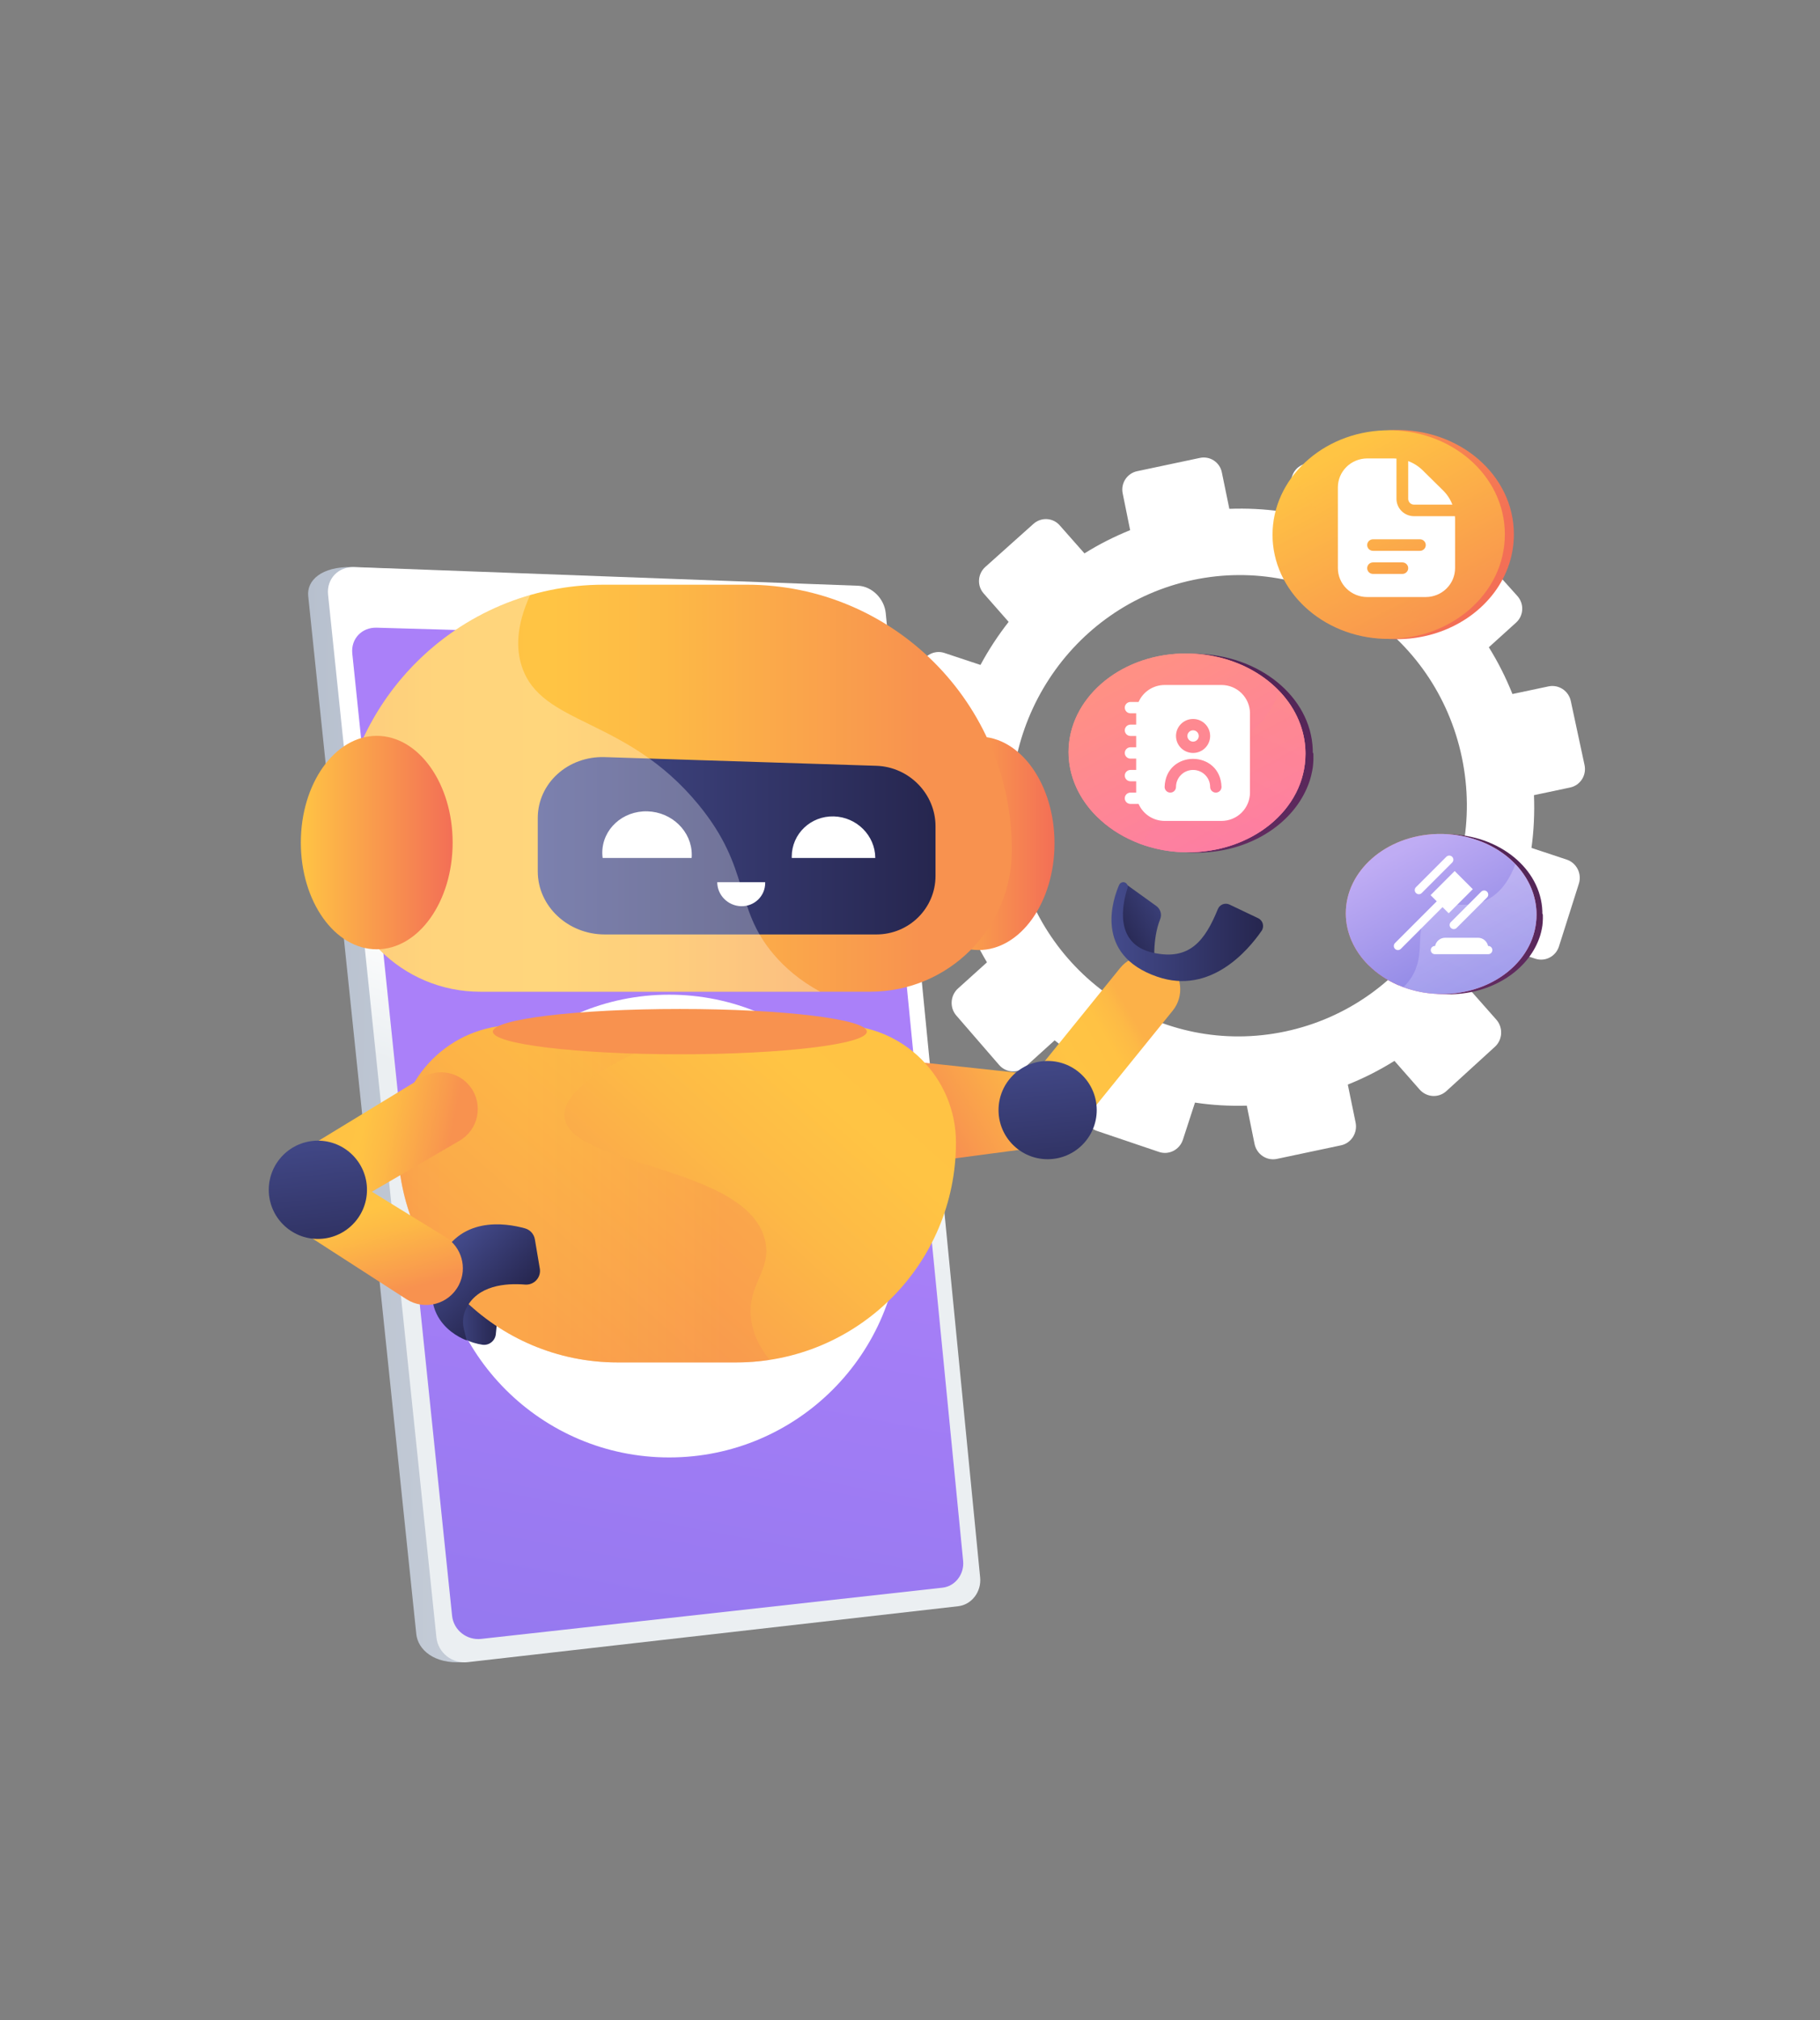 <svg width="320" height="355" viewBox="0 0 320 355" fill="none" xmlns="http://www.w3.org/2000/svg">
<rect x="0" y="0" width="320" height="355" fill="#808080" stroke="none"/>
<path d="M275.458 151.043L269.269 148.989C269.689 145.953 269.832 142.853 269.711 139.722L276.069 138.376C277.854 137.999 278.987 136.23 278.6 134.427L276.184 123.177C275.799 121.382 274.044 120.233 272.264 120.609L265.925 121.95C264.765 119.061 263.381 116.311 261.773 113.735L266.564 109.401C267.911 108.182 268.015 106.093 266.797 104.735L259.194 96.259C257.98 94.906 255.906 94.794 254.56 96.007L249.739 100.356C247.348 98.482 244.801 96.819 242.125 95.392L244.141 89.201C244.702 87.478 243.764 85.626 242.046 85.064L231.316 81.554C229.603 80.994 227.756 81.932 227.192 83.651L225.154 89.857C222.205 89.443 219.194 89.295 216.149 89.41L214.826 82.985C214.462 81.217 212.737 80.087 210.972 80.461L199.937 82.796C198.172 83.169 197.032 84.905 197.391 86.674L198.706 93.155C195.888 94.295 193.201 95.657 190.677 97.24L186.311 92.3C185.12 90.953 183.059 90.841 181.707 92.05L173.242 99.621C171.887 100.833 171.752 102.912 172.941 104.265L177.345 109.273C175.485 111.646 173.825 114.176 172.392 116.837L166.052 114.733C164.343 114.166 162.484 115.11 161.902 116.843L158.249 127.701C157.664 129.44 158.577 131.314 160.29 131.885L166.652 134.007C166.203 136.973 166.015 140.006 166.083 143.074L159.454 144.477C157.674 144.853 156.515 146.619 156.865 148.422L159.057 159.719C159.408 161.53 161.14 162.692 162.925 162.315L169.574 160.908C170.67 163.78 171.992 166.519 173.534 169.095L168.447 173.684C167.075 174.921 166.937 177.049 168.139 178.437L175.671 187.131C176.878 188.524 178.97 188.647 180.344 187.404L185.43 182.803C187.79 184.715 190.313 186.413 192.967 187.883L190.812 194.447C190.228 196.224 191.163 198.142 192.901 198.73L203.782 202.412C205.524 203.002 207.407 202.035 207.987 200.253L210.107 193.74C213.087 194.193 216.134 194.368 219.216 194.279L220.578 200.995C220.951 202.833 222.713 204.016 224.514 203.635L235.773 201.253C237.573 200.872 238.725 199.073 238.347 197.235L236.976 190.577C239.858 189.42 242.601 188.028 245.176 186.411L249.605 191.448C250.835 192.847 252.94 192.97 254.306 191.723L262.843 183.933C264.207 182.688 264.313 180.55 263.082 179.157L258.667 174.162C260.56 171.717 262.233 169.108 263.674 166.368L269.923 168.452C271.669 169.034 273.54 168.073 274.101 166.306L277.602 155.277C278.161 153.517 277.201 151.621 275.458 151.043ZM225.964 181.247C204.188 185.854 182.971 171.658 178.599 149.66C174.253 127.795 188.211 106.472 209.751 101.914C231.29 97.357 252.446 111.252 257.027 133.067C261.637 155.015 247.74 176.639 225.964 181.247Z" fill="white"/>
<path d="M151.99 107.967L168.557 276.687C168.802 279.183 167.071 281.444 164.702 281.713L81.448 292.053C76.273 292.449 73.477 289.833 73.196 287.136L54.193 104.744C53.906 101.985 56.525 99.543 61.813 99.648L147.122 103.168C149.553 103.257 151.74 105.417 151.99 107.967Z" fill="url(#paint0_linear_5835_529)"/>
<path d="M155.735 107.744L172.334 277.19C172.579 279.697 170.844 281.968 168.469 282.239L82.244 292.066C79.499 292.379 77.014 290.42 76.732 287.712L57.683 104.494C57.395 101.723 59.477 99.54 62.299 99.644L150.855 102.923C153.292 103.013 155.484 105.183 155.735 107.744Z" fill="url(#paint1_linear_5835_529)"/>
<path d="M153.924 117.159L169.341 274.268C169.571 276.613 167.945 278.732 165.719 278.979L84.607 287.979C82.057 288.262 79.748 286.432 79.487 283.91L61.942 114.839C61.675 112.263 63.604 110.218 66.22 110.293L149.359 112.692C151.639 112.757 153.689 114.768 153.924 117.159Z" fill="url(#paint2_linear_5835_529)"/>
<path d="M110.334 106.771C110.427 107.692 109.768 108.416 108.862 108.387C107.954 108.359 107.142 107.587 107.049 106.663C106.956 105.739 107.617 105.015 108.525 105.046C109.432 105.077 110.241 105.849 110.334 106.771Z" fill="url(#paint3_linear_5835_529)"/>
<path d="M117.661 256.095C140.115 256.095 158.318 237.892 158.318 215.438C158.318 192.984 140.115 174.781 117.661 174.781C95.207 174.781 77.004 192.984 77.004 215.438C77.004 237.892 95.207 256.095 117.661 256.095Z" fill="white"/>
<path d="M151.566 208.295C151.566 211.708 149.175 214.831 145.634 215.581L118.596 221.318L117.168 214.812L115.522 207.309L142.373 201.024C146.154 200.141 150.014 202.308 151.202 206.004C151.213 206.037 151.267 206.07 151.267 206.103V206.107C151.267 206.835 151.566 207.571 151.566 208.295Z" fill="url(#paint4_linear_5835_529)"/>
<path d="M146.475 210.372C147.959 210.372 149.162 209.17 149.162 207.686C149.162 206.203 147.959 205 146.475 205C144.992 205 143.789 206.203 143.789 207.686C143.789 209.17 144.992 210.372 146.475 210.372Z" fill="url(#paint5_linear_5835_529)"/>
<path opacity="0.4" d="M151.53 208.295C151.53 211.708 149.158 214.831 145.616 215.581L118.587 221.319L117.164 214.813C122.247 213.992 134.711 212.01 141.828 211.102C150.349 210.013 151.129 206.537 151.195 206.107C151.424 206.835 151.53 207.571 151.53 208.295Z" fill="url(#paint6_linear_5835_529)"/>
<path d="M120.674 208.31L111.203 219.079L108.496 216.765L90.239 201.16C87.363 198.7 86.797 194.489 88.875 191.362C88.93 191.281 88.985 191.201 89.04 191.123C90.508 189.093 92.792 188.034 95.094 188.034C96.848 188.034 98.621 188.652 100.048 189.924L120.674 208.31Z" fill="#F4F7FA"/>
<path opacity="0.4" d="M113.498 213.018L108.496 216.766L90.239 201.161C87.363 198.7 86.797 194.489 88.875 191.363L113.498 213.018Z" fill="#F4F7FA"/>
<path d="M115.886 222.725C121.402 222.725 125.873 218.254 125.873 212.739C125.873 207.223 121.402 202.752 115.886 202.752C110.371 202.752 105.9 207.223 105.9 212.739C105.9 218.254 110.371 222.725 115.886 222.725Z" fill="url(#paint7_linear_5835_529)"/>
<path d="M83.421 225.33C83.421 225.33 77.59 228.732 79.329 232.739C80.376 235.149 82.928 235.994 84.797 236.285C85.972 236.467 87.056 235.617 87.176 234.434L87.513 231.121L83.421 225.33Z" fill="url(#paint8_linear_5835_529)"/>
<path d="M153.433 191.737C153.081 195.004 155.451 204.419 158.718 204.77L185.634 201.189L186.908 189.358L159.986 186.459C156.719 186.107 153.785 188.47 153.433 191.737Z" fill="url(#paint9_linear_5835_529)"/>
<path d="M205.309 169.221C202.755 167.153 199.008 167.547 196.94 170.101L179.901 191.146L189.15 198.634L206.189 177.589C208.257 175.035 207.863 171.289 205.309 169.221Z" fill="url(#paint10_linear_5835_529)"/>
<path d="M184.2 203.691C188.968 203.691 192.833 199.826 192.833 195.058C192.833 190.29 188.968 186.425 184.2 186.425C179.432 186.425 175.566 190.29 175.566 195.058C175.566 199.826 179.432 203.691 184.2 203.691Z" fill="url(#paint11_linear_5835_529)"/>
<path d="M172.064 166.937C179.434 166.937 185.409 158.541 185.409 148.184C185.409 137.826 179.434 129.43 172.064 129.43C164.694 129.43 158.719 137.826 158.719 148.184C158.719 158.541 164.694 166.937 172.064 166.937Z" fill="url(#paint12_linear_5835_529)"/>
<path d="M131.277 102.74H106.16C80.406 102.74 59.528 123.618 59.528 149.373C59.528 163.115 70.668 174.256 84.411 174.256H153.026C166.769 174.256 177.909 163.115 177.909 149.373C177.909 123.619 157.031 102.74 131.277 102.74Z" fill="url(#paint13_linear_5835_529)"/>
<path d="M129.43 239.401H108.612C87.266 239.401 69.961 222.096 69.961 200.749C69.961 189.359 79.195 180.125 90.585 180.125H147.457C158.848 180.125 168.082 189.359 168.082 200.749C168.082 222.096 150.777 239.401 129.43 239.401Z" fill="url(#paint14_linear_5835_529)"/>
<path d="M154.076 164.198H106.331C99.861 164.198 94.553 159.238 94.553 153.12V143.739C94.553 137.621 99.861 132.831 106.331 133.037L154.076 134.561C159.854 134.745 164.486 139.501 164.486 145.186V153.904C164.486 159.589 159.854 164.198 154.076 164.198Z" fill="url(#paint15_linear_5835_529)"/>
<path d="M121.629 150.18C121.629 150.394 121.619 150.761 121.6 150.761H105.96C105.918 150.434 105.895 150.183 105.895 149.861C105.895 145.711 109.462 142.443 113.826 142.564C118.151 142.686 121.629 146.096 121.629 150.18Z" fill="white"/>
<path d="M153.895 150.761H139.214C139.21 150.761 139.207 150.631 139.207 150.539C139.207 146.527 142.534 143.344 146.609 143.456C150.64 143.571 153.882 146.832 153.895 150.761Z" fill="white"/>
<path d="M126.108 155.019L134.534 155.019C134.536 155.019 134.538 155.095 134.538 155.148C134.538 157.461 132.628 159.297 130.29 159.233C127.976 159.166 126.116 157.285 126.108 155.019Z" fill="white"/>
<path opacity="0.3" d="M136.045 167.715C128.944 159.372 132.099 152.7 122.816 141.394C110.043 125.837 95.143 127.598 91.73 117.047C90.784 114.123 90.675 110.11 93.212 104.563C73.758 110.175 59.528 128.111 59.528 149.372C59.528 163.115 70.668 174.256 84.411 174.256H144.208C140.626 172.303 138.009 170.023 136.045 167.715Z" fill="white"/>
<path d="M66.239 166.807C73.609 166.807 79.584 158.41 79.584 148.053C79.584 137.696 73.609 129.299 66.239 129.299C58.868 129.299 52.894 137.696 52.894 148.053C52.894 158.41 58.868 166.807 66.239 166.807Z" fill="url(#paint16_linear_5835_529)"/>
<path opacity="0.4" d="M134.557 218.122C131.701 204.709 100.108 205.032 99.249 196.265C98.587 189.506 116.726 182.814 119.005 181.973C120.954 181.254 122.889 180.645 124.805 180.125H90.585C79.195 180.125 69.961 189.359 69.961 200.749C69.961 222.096 87.266 239.401 108.612 239.401H129.43C131.431 239.401 133.395 239.249 135.314 238.956C133.502 236.71 132.321 234.254 132.035 231.574C131.402 225.631 135.664 223.32 134.557 218.122Z" fill="url(#paint17_linear_5835_529)"/>
<path d="M119.534 185.254C137.693 185.254 152.413 183.471 152.413 181.273C152.413 179.074 137.693 177.292 119.534 177.292C101.375 177.292 86.655 179.074 86.655 181.273C86.655 183.471 101.375 185.254 119.534 185.254Z" fill="url(#paint18_linear_5835_529)"/>
<path d="M53.846 201.768L74.205 189.362C77.071 187.615 80.798 188.36 82.773 191.075C85.021 194.164 84.103 198.52 80.799 200.44L60.147 212.446L53.846 201.768Z" fill="url(#paint19_linear_5835_529)"/>
<path d="M94.044 217.769L94.911 222.909C95.174 224.472 93.89 225.848 92.311 225.719C88.966 225.445 83.899 225.807 81.91 230.024C81.388 231.133 81.281 232.394 81.574 233.585L82.051 235.523C82.051 235.523 72.717 232.447 77.129 221.874C80.593 213.572 88.898 214.891 92.305 215.841C93.21 216.093 93.888 216.843 94.044 217.769Z" fill="url(#paint20_linear_5835_529)"/>
<path d="M58.02 204.863L78.317 217.37C81.174 219.131 82.203 222.79 80.681 225.782C78.948 229.187 74.65 230.347 71.44 228.276L51.367 215.325L58.02 204.863Z" fill="url(#paint21_linear_5835_529)"/>
<path d="M55.891 217.699C60.659 217.699 64.524 213.834 64.524 209.066C64.524 204.298 60.659 200.432 55.891 200.432C51.123 200.432 47.257 204.298 47.257 209.066C47.257 213.834 51.123 217.699 55.891 217.699Z" fill="url(#paint22_linear_5835_529)"/>
<path d="M203.322 159.21L197.496 155.017C197.496 155.017 195.527 161.04 196.179 162.671C196.831 164.302 203.028 169.847 203.028 169.847C203.028 169.847 202.517 165.165 203.982 161.525C204.319 160.69 204.052 159.735 203.322 159.21Z" fill="url(#paint23_linear_5835_529)"/>
<path d="M197.496 155.017C198.032 155.017 198.414 155.538 198.248 156.047C197.373 158.731 195.773 165.838 202.702 167.401C209.161 168.858 211.873 165.274 214.129 159.74C214.457 158.935 215.397 158.574 216.181 158.947L221.216 161.344C222.056 161.744 222.345 162.801 221.816 163.567C219.456 166.987 212.832 174.824 203.517 171.641C192.142 167.753 195.769 157.77 196.774 155.486C196.9 155.2 197.183 155.017 197.496 155.017Z" fill="url(#paint24_linear_5835_529)"/>
<path d="M266.176 93.898C266.176 83.393 256.485 75.192 244.943 75.567C238.371 75.781 232.652 78.744 229.081 83.118C229.081 83.117 229.08 83.116 229.08 83.114C229.058 83.141 229.037 83.17 229.015 83.197C228.953 83.273 228.894 83.351 228.833 83.429C228.723 83.57 228.614 83.712 228.508 83.856C228.446 83.941 228.384 84.027 228.323 84.113C228.221 84.256 228.122 84.401 228.024 84.548C227.969 84.631 227.912 84.715 227.858 84.799C227.749 84.968 227.645 85.139 227.542 85.312C227.504 85.374 227.465 85.435 227.429 85.498C227.293 85.732 227.164 85.968 227.039 86.207C227.006 86.271 226.976 86.335 226.944 86.399C226.853 86.579 226.765 86.759 226.68 86.941C226.639 87.031 226.6 87.121 226.56 87.211C226.489 87.373 226.42 87.535 226.353 87.699C226.315 87.794 226.277 87.889 226.24 87.985C226.176 88.153 226.115 88.322 226.056 88.492C226.025 88.581 225.993 88.669 225.963 88.759C225.893 88.973 225.827 89.189 225.765 89.406C225.752 89.451 225.737 89.496 225.725 89.541C225.653 89.803 225.587 90.067 225.528 90.334C225.51 90.412 225.496 90.491 225.479 90.57C225.439 90.761 225.402 90.953 225.368 91.145C225.352 91.244 225.337 91.342 225.322 91.441C225.294 91.62 225.27 91.799 225.248 91.979C225.236 92.08 225.224 92.181 225.214 92.282C225.194 92.472 225.179 92.663 225.167 92.855C225.161 92.944 225.153 93.033 225.148 93.122C225.134 93.402 225.125 93.683 225.125 93.966C225.125 100.708 229.208 106.654 235.329 109.838C235.892 110.131 236.473 110.401 237.069 110.645C237.368 110.768 237.671 110.885 237.977 110.995C240.132 111.769 242.477 112.228 244.943 112.3C245.283 112.31 245.621 112.311 245.958 112.306C246.072 112.305 246.184 112.298 246.297 112.295C246.52 112.289 246.742 112.282 246.963 112.269C247.098 112.261 247.232 112.249 247.366 112.239C247.564 112.224 247.761 112.209 247.957 112.189C248.1 112.175 248.243 112.156 248.385 112.139C248.57 112.117 248.755 112.094 248.939 112.067C249.086 112.046 249.231 112.021 249.377 111.997C249.555 111.968 249.732 111.937 249.908 111.903C250.056 111.875 250.203 111.845 250.349 111.814C250.521 111.778 250.693 111.739 250.864 111.699C251.011 111.664 251.157 111.629 251.302 111.591C251.471 111.548 251.639 111.502 251.806 111.454C251.95 111.413 252.094 111.373 252.236 111.329C252.289 111.313 252.342 111.299 252.395 111.283C252.394 111.282 252.393 111.28 252.391 111.279C260.377 108.778 266.176 101.997 266.176 93.898Z" fill="url(#paint25_linear_5835_529)"/>
<path d="M264.59 93.901C264.59 104.379 254.949 112.592 243.465 112.256C232.409 111.933 223.744 103.75 223.744 93.968C223.744 84.186 232.409 75.975 243.465 75.615C254.949 75.242 264.59 83.423 264.59 93.901Z" fill="url(#paint26_linear_5835_529)"/>
<g opacity="0.2">
<path d="M248.46 107.696C245.968 102.21 248.487 97.141 245.122 93.622C241.743 90.087 237.408 93.391 232.813 90.563C231.056 89.481 229.114 87.411 227.679 83.143C225.204 86.181 223.744 89.928 223.744 93.968C223.744 103.75 232.409 111.934 243.465 112.257C246.058 112.332 248.558 111.971 250.879 111.242C249.733 110.047 248.976 108.833 248.46 107.696Z" fill="url(#paint27_linear_5835_529)"/>
</g>
<path d="M230.925 132.501C230.925 133.051 230.947 133.596 230.89 134.132C230.865 134.363 230.861 134.592 230.825 134.817C230.754 135.271 230.676 135.72 230.563 136.16C230.508 136.38 230.454 136.6 230.391 136.817C230.347 136.96 230.303 137.106 230.257 137.249C229.134 140.611 226.85 143.524 223.805 145.697C223.739 145.744 223.676 145.791 223.61 145.835C222.562 146.567 221.429 147.208 220.221 147.755C220.147 147.788 220.073 147.821 219.996 147.854C219.465 148.088 218.92 148.303 218.362 148.498C218.126 148.581 217.883 148.66 217.641 148.735C217.479 148.787 217.317 148.836 217.152 148.883C216.907 148.955 216.659 149.021 216.409 149.084C216.244 149.125 216.076 149.167 215.908 149.205C213.807 149.689 211.576 149.904 209.279 149.802C209.108 149.794 208.938 149.785 208.77 149.774C208.72 149.772 208.671 149.766 208.624 149.763C208.61 149.763 208.597 149.761 208.583 149.761C208.475 149.752 208.368 149.747 208.264 149.736C208.209 149.73 208.156 149.728 208.104 149.722C207.989 149.711 207.87 149.7 207.755 149.689C207.705 149.684 207.656 149.675 207.606 149.67C207.488 149.659 207.367 149.645 207.249 149.629C207.204 149.623 207.163 149.618 207.119 149.612C206.993 149.596 206.866 149.579 206.737 149.56C206.707 149.554 206.674 149.549 206.641 149.543C206.5 149.524 206.363 149.502 206.222 149.477C206.203 149.475 206.184 149.28 206.167 149.277C206.011 149.25 205.854 149 205.7 149H205.697C204.387 149 203.127 148.59 201.931 148.147C201.934 148.144 201.934 148.24 201.937 148.237C201.562 148.099 201.194 147.999 200.831 147.842C200.509 147.702 200.192 147.58 199.882 147.429C199.73 147.55 199.554 147.688 199.359 147.823C196.858 146.747 194.655 145.273 192.867 143.496C193.076 143.213 193.277 142.919 193.461 142.608C190.883 139.67 189.37 136.059 189.37 132.211C189.37 122.981 198.071 115.236 209.279 114.897C209.645 114.886 209.911 114.884 210.271 114.889C221.253 115.03 230.477 122.32 230.815 131.717V131.728C230.815 131.847 230.815 131.967 230.815 132.089V132.144C230.815 132.262 230.925 132.38 230.925 132.501Z" fill="url(#paint28_linear_5835_529)"/>
<path d="M229.536 132.438C229.536 142.295 220.001 149.904 208.582 149.761C208.318 149.758 208.051 149.75 207.784 149.739C207.542 149.728 207.3 149.714 207.06 149.695C206.816 149.678 206.571 149.656 206.329 149.631C206.279 149.626 206.23 149.623 206.18 149.615C206.023 149.598 205.869 149.582 205.712 149.56C205.559 149.541 205.407 149.521 205.253 149.497C205.033 149.466 204.813 149.431 204.596 149.392C204.464 149.367 204.334 149.345 204.205 149.321C202.898 149.067 201.638 148.715 200.442 148.27C200.073 148.132 199.713 147.989 199.358 147.835C196.857 146.76 194.654 145.28 192.866 143.502C189.743 140.41 187.875 136.427 187.875 132.149C187.875 122.92 196.577 115.173 207.784 114.835C208.656 114.807 209.517 114.827 210.367 114.89C219.48 115.548 227.076 121.135 229.038 128.616C229.039 128.617 229.039 128.618 229.039 128.619C229.089 128.807 229.135 128.996 229.177 129.186C229.191 129.248 229.203 129.31 229.216 129.371C229.247 129.523 229.279 129.674 229.306 129.827C229.346 130.052 229.382 130.277 229.412 130.504C229.409 130.507 229.412 130.51 229.412 130.515C229.423 130.601 229.434 130.689 229.442 130.774C229.456 130.881 229.467 130.989 229.475 131.096C229.486 131.214 229.497 131.335 229.503 131.453C229.505 131.489 229.508 131.528 229.511 131.564C229.519 131.701 229.525 131.839 229.527 131.976C229.533 132.13 229.536 132.284 229.536 132.438Z" fill="url(#paint29_linear_5835_529)"/>
<path d="M229.536 132.438C229.536 142.295 220.001 149.904 208.582 149.761C208.318 149.758 208.051 149.75 207.784 149.739C207.542 149.728 207.3 149.714 207.06 149.695C206.816 149.678 206.571 149.656 206.329 149.631C206.279 149.626 206.23 149.623 206.18 149.615C206.023 149.598 205.869 149.582 205.712 149.56C205.559 149.541 205.407 149.521 205.253 149.497C205.033 149.466 204.813 149.431 204.596 149.392C204.464 149.367 204.334 149.345 204.205 149.321C202.898 149.067 201.638 148.715 200.442 148.27C200.073 148.132 199.713 147.989 199.358 147.835C196.857 146.76 194.654 145.28 192.866 143.502C189.743 140.41 187.875 136.427 187.875 132.149C187.875 122.92 196.577 115.173 207.784 114.835C208.656 114.807 209.517 114.827 210.367 114.89C219.48 115.548 227.076 121.135 229.038 128.616C229.039 128.617 229.039 128.618 229.039 128.619C229.089 128.807 229.135 128.996 229.177 129.186C229.191 129.248 229.203 129.31 229.216 129.371C229.247 129.523 229.279 129.674 229.306 129.827C229.346 130.052 229.382 130.277 229.412 130.504C229.409 130.507 229.412 130.51 229.412 130.515C229.423 130.601 229.434 130.689 229.442 130.774C229.456 130.881 229.467 130.989 229.475 131.096C229.486 131.214 229.497 131.335 229.503 131.453C229.505 131.489 229.508 131.528 229.511 131.564C229.519 131.701 229.525 131.839 229.527 131.976C229.533 132.13 229.536 132.284 229.536 132.438Z" fill="url(#paint30_linear_5835_529)"/>
<g opacity="0.3">
<path d="M202.789 145.12C205.257 140.08 202.762 135.254 206.105 131.98C209.55 128.605 214.104 131.789 219.104 128.996C221.065 127.901 223.265 125.791 224.913 121.431C227.802 124.447 229.535 128.271 229.535 132.437C229.535 142.522 219.552 150.257 207.783 149.738C205.167 149.623 202.692 149.108 200.437 148.274C201.546 147.238 202.284 146.152 202.789 145.12Z" fill="url(#paint31_linear_5835_529)"/>
</g>
<path d="M271.273 160.765C271.273 161.208 271.291 161.647 271.245 162.078C271.225 162.264 271.221 162.448 271.193 162.63C271.135 162.995 271.073 163.356 270.982 163.71C270.937 163.887 270.894 164.064 270.843 164.239C270.808 164.355 270.773 164.472 270.735 164.587C269.832 167.293 267.993 169.637 265.542 171.387C265.489 171.424 265.439 171.462 265.386 171.497C264.542 172.086 263.63 172.602 262.658 173.043C262.598 173.069 262.539 173.096 262.477 173.122C262.049 173.311 261.611 173.483 261.162 173.641C260.971 173.707 260.776 173.771 260.581 173.831C260.451 173.873 260.32 173.913 260.187 173.951C259.99 174.008 259.791 174.061 259.59 174.112C259.457 174.145 259.322 174.179 259.187 174.21C257.495 174.599 255.699 174.772 253.851 174.69C253.713 174.683 253.576 174.677 253.441 174.668C253.401 174.666 253.361 174.661 253.324 174.659C253.312 174.659 253.301 174.657 253.29 174.657C253.204 174.65 253.118 174.646 253.033 174.637C252.989 174.633 252.947 174.63 252.905 174.626C252.812 174.617 252.717 174.608 252.624 174.599C252.584 174.595 252.544 174.588 252.504 174.584C252.409 174.575 252.312 174.564 252.216 174.551C252.181 174.546 252.148 174.542 252.112 174.537C252.011 174.524 251.909 174.511 251.804 174.495C251.78 174.491 251.754 174.486 251.727 174.482C251.614 174.467 251.503 174.449 251.39 174.429C251.375 174.427 251.359 174.27 251.346 174.268C251.22 174.246 251.094 174.045 250.97 174.045H250.968C249.914 174.045 248.9 173.714 247.936 173.358C247.939 173.356 247.939 173.433 247.941 173.431C247.64 173.32 247.343 173.239 247.051 173.113C246.792 173 246.537 172.902 246.287 172.78C246.165 172.878 246.023 172.989 245.866 173.098C243.854 172.232 242.08 171.045 240.641 169.615C240.809 169.387 240.971 169.15 241.119 168.9C239.044 166.536 237.827 163.63 237.827 160.532C237.827 153.104 244.83 146.869 253.85 146.597C254.145 146.588 254.359 146.586 254.649 146.59C263.488 146.703 270.912 152.571 271.184 160.135V160.143C271.184 160.239 271.184 160.336 271.184 160.433V160.478C271.184 160.573 271.273 160.668 271.273 160.765Z" fill="url(#paint32_linear_5835_529)"/>
<path d="M270.156 160.714C270.156 168.648 262.482 174.772 253.291 174.657C253.078 174.655 252.863 174.648 252.648 174.639C252.454 174.63 252.259 174.619 252.066 174.604C251.869 174.59 251.672 174.573 251.477 174.553C251.437 174.548 251.398 174.546 251.358 174.54C251.232 174.526 251.108 174.513 250.981 174.495C250.857 174.48 250.735 174.464 250.612 174.444C250.434 174.42 250.257 174.391 250.082 174.36C249.976 174.34 249.872 174.323 249.768 174.303C248.716 174.099 247.702 173.816 246.739 173.457C246.442 173.346 246.152 173.231 245.867 173.107C243.854 172.241 242.081 171.05 240.641 169.62C238.128 167.131 236.625 163.925 236.625 160.482C236.625 153.054 243.628 146.819 252.649 146.546C253.35 146.524 254.044 146.54 254.728 146.591C262.062 147.12 268.176 151.617 269.756 157.638C269.756 157.639 269.756 157.64 269.756 157.64C269.796 157.792 269.833 157.944 269.867 158.097C269.878 158.147 269.888 158.197 269.898 158.246C269.924 158.368 269.949 158.49 269.971 158.613C270.003 158.794 270.032 158.975 270.056 159.158C270.054 159.16 270.056 159.162 270.056 159.167C270.065 159.235 270.074 159.306 270.081 159.375C270.092 159.461 270.1 159.548 270.107 159.634C270.116 159.729 270.125 159.827 270.129 159.922C270.131 159.951 270.134 159.982 270.136 160.01C270.142 160.121 270.147 160.232 270.149 160.343C270.153 160.466 270.156 160.59 270.156 160.714Z" fill="url(#paint33_linear_5835_529)"/>
<path d="M270.156 160.714C270.156 168.648 262.482 174.772 253.291 174.657C253.078 174.655 252.863 174.648 252.648 174.639C252.454 174.63 252.259 174.619 252.066 174.604C251.869 174.59 251.672 174.573 251.477 174.553C251.437 174.548 251.398 174.546 251.358 174.54C251.232 174.526 251.108 174.513 250.981 174.495C250.857 174.48 250.735 174.464 250.612 174.444C250.434 174.42 250.257 174.391 250.082 174.36C249.976 174.34 249.872 174.323 249.768 174.303C248.716 174.099 247.702 173.816 246.739 173.457C246.442 173.346 246.152 173.231 245.867 173.107C243.854 172.241 242.081 171.05 240.641 169.62C238.128 167.131 236.625 163.925 236.625 160.482C236.625 153.054 243.628 146.819 252.649 146.546C253.35 146.524 254.044 146.54 254.728 146.591C262.062 147.12 268.176 151.617 269.756 157.638C269.756 157.639 269.756 157.64 269.756 157.64C269.796 157.792 269.833 157.944 269.867 158.097C269.878 158.147 269.888 158.197 269.898 158.246C269.924 158.368 269.949 158.49 269.971 158.613C270.003 158.794 270.032 158.975 270.056 159.158C270.054 159.16 270.056 159.162 270.056 159.167C270.065 159.235 270.074 159.306 270.081 159.375C270.092 159.461 270.1 159.548 270.107 159.634C270.116 159.729 270.125 159.827 270.129 159.922C270.131 159.951 270.134 159.982 270.136 160.01C270.142 160.121 270.147 160.232 270.149 160.343C270.153 160.466 270.156 160.59 270.156 160.714Z" fill="url(#paint34_linear_5835_529)"/>
<g opacity="0.3">
<path d="M248.628 170.922C250.615 166.865 248.607 162.981 251.297 160.346C254.07 157.63 257.735 160.192 261.76 157.944C263.338 157.063 265.109 155.364 266.435 151.855C268.761 154.283 270.155 157.361 270.155 160.714C270.155 168.831 262.12 175.057 252.648 174.639C250.542 174.546 248.551 174.132 246.735 173.46C247.628 172.626 248.222 171.753 248.628 170.922Z" fill="url(#paint35_linear_5835_529)"/>
</g>
<path d="M208.77 129.32C208.77 129.056 208.876 128.803 209.063 128.616C209.251 128.429 209.505 128.325 209.771 128.325C210.036 128.325 210.29 128.429 210.478 128.616C210.666 128.803 210.771 129.056 210.771 129.32C210.771 129.584 210.666 129.837 210.478 130.023C210.29 130.21 210.036 130.315 209.771 130.315C209.505 130.315 209.251 130.21 209.063 130.023C208.876 129.837 208.77 129.584 208.77 129.32ZM219.776 125.339V139.272C219.774 140.591 219.247 141.856 218.309 142.789C217.371 143.722 216.1 144.246 214.773 144.248H204.768C203.796 144.247 202.845 143.964 202.032 143.433C201.219 142.903 200.578 142.149 200.189 141.262H198.765C198.499 141.262 198.245 141.158 198.057 140.971C197.87 140.784 197.764 140.531 197.764 140.267C197.764 140.003 197.87 139.75 198.057 139.563C198.245 139.377 198.499 139.272 198.765 139.272H199.765V137.281H198.765C198.499 137.281 198.245 137.177 198.057 136.99C197.87 136.803 197.764 136.55 197.764 136.286C197.764 136.022 197.87 135.769 198.057 135.583C198.245 135.396 198.499 135.291 198.765 135.291H199.765V133.301H198.765C198.499 133.301 198.245 133.196 198.057 133.009C197.87 132.822 197.764 132.569 197.764 132.305C197.764 132.041 197.87 131.788 198.057 131.602C198.245 131.415 198.499 131.31 198.765 131.31H199.765V129.32H198.765C198.499 129.32 198.245 129.215 198.057 129.028C197.87 128.842 197.764 128.588 197.764 128.325C197.764 128.061 197.87 127.807 198.057 127.621C198.245 127.434 198.499 127.329 198.765 127.329H199.765V125.339H198.765C198.499 125.339 198.245 125.234 198.057 125.047C197.87 124.861 197.764 124.608 197.764 124.344C197.764 124.08 197.87 123.827 198.057 123.64C198.245 123.453 198.499 123.348 198.765 123.348H200.189C200.578 122.462 201.219 121.708 202.032 121.177C202.845 120.647 203.796 120.364 204.768 120.363H214.773C216.1 120.364 217.371 120.889 218.309 121.822C219.247 122.755 219.774 124.02 219.776 125.339ZM206.769 129.32C206.769 130.112 207.085 130.871 207.648 131.431C208.211 131.991 208.975 132.305 209.771 132.305C210.567 132.305 211.33 131.991 211.893 131.431C212.456 130.871 212.772 130.112 212.772 129.32C212.772 128.528 212.456 127.768 211.893 127.209C211.33 126.649 210.567 126.334 209.771 126.334C208.975 126.334 208.211 126.649 207.648 127.209C207.085 127.768 206.769 128.528 206.769 129.32ZM214.773 138.277C214.562 131.7 204.977 131.702 204.768 138.277C204.768 138.541 204.873 138.794 205.061 138.98C205.249 139.167 205.503 139.272 205.768 139.272C206.034 139.272 206.288 139.167 206.476 138.98C206.664 138.794 206.769 138.541 206.769 138.277C206.769 137.485 207.085 136.725 207.648 136.166C208.211 135.606 208.975 135.291 209.771 135.291C210.567 135.291 211.33 135.606 211.893 136.166C212.456 136.725 212.772 137.485 212.772 138.277C212.772 138.541 212.878 138.794 213.065 138.98C213.253 139.167 213.507 139.272 213.773 139.272C214.038 139.272 214.293 139.167 214.48 138.98C214.668 138.794 214.773 138.541 214.773 138.277Z" fill="white"/>
<path d="M247.595 87.657V81.021C248.548 81.376 249.414 81.925 250.135 82.634L253.725 86.172C254.445 86.881 255.004 87.733 255.364 88.672H248.625C248.352 88.672 248.09 88.565 247.897 88.375C247.704 88.184 247.595 87.926 247.595 87.657ZM255.838 91.194V99.834C255.836 101.179 255.293 102.469 254.327 103.42C253.361 104.371 252.052 104.906 250.686 104.908H240.383C239.017 104.906 237.707 104.371 236.742 103.42C235.776 102.469 235.233 101.179 235.231 99.834V85.628C235.233 84.283 235.776 82.993 236.742 82.042C237.707 81.091 239.017 80.556 240.383 80.554H245.035C245.203 80.554 245.369 80.567 245.534 80.579V87.657C245.534 88.465 245.86 89.239 246.44 89.81C247.019 90.381 247.806 90.701 248.625 90.701H255.813C255.824 90.865 255.838 91.028 255.838 91.194ZM247.595 99.834C247.595 99.565 247.487 99.307 247.293 99.117C247.1 98.926 246.838 98.819 246.565 98.819H241.413C241.14 98.819 240.878 98.926 240.684 99.117C240.491 99.307 240.383 99.565 240.383 99.834C240.383 100.103 240.491 100.361 240.684 100.552C240.878 100.742 241.14 100.849 241.413 100.849H246.565C246.838 100.849 247.1 100.742 247.293 100.552C247.487 100.361 247.595 100.103 247.595 99.834ZM250.686 95.775C250.686 95.506 250.578 95.248 250.384 95.058C250.191 94.867 249.929 94.76 249.656 94.76H241.413C241.14 94.76 240.878 94.867 240.684 95.058C240.491 95.248 240.383 95.506 240.383 95.775C240.383 96.044 240.491 96.302 240.684 96.493C240.878 96.683 241.14 96.79 241.413 96.79H249.656C249.929 96.79 250.191 96.683 250.384 96.493C250.578 96.302 250.686 96.044 250.686 95.775Z" fill="white"/>
<path d="M248.958 156.913C248.676 156.631 248.676 156.175 248.958 155.892L254.303 150.548C254.585 150.266 255.041 150.266 255.324 150.548C255.606 150.83 255.606 151.287 255.324 151.569L249.979 156.913C249.839 157.054 249.654 157.125 249.469 157.125C249.284 157.125 249.099 157.054 248.958 156.913ZM255.093 163.047C255.233 163.188 255.418 163.258 255.603 163.258C255.788 163.258 255.973 163.188 256.114 163.047L261.458 157.703C261.74 157.421 261.74 156.965 261.458 156.682C261.176 156.4 260.719 156.4 260.437 156.682L255.093 162.026C254.81 162.308 254.81 162.765 255.093 163.047ZM254.716 160.48L258.955 156.241L255.768 153.054L251.529 157.293L252.612 158.376L245.278 165.71C244.995 165.993 244.995 166.449 245.278 166.731C245.418 166.872 245.603 166.943 245.788 166.943C245.973 166.943 246.158 166.872 246.299 166.731L253.633 159.397L254.716 160.48ZM261.672 166.221H261.636C261.468 165.398 260.739 164.777 259.867 164.777H254.091C253.219 164.777 252.491 165.398 252.323 166.221H252.286C251.887 166.221 251.564 166.544 251.564 166.943C251.564 167.342 251.887 167.665 252.286 167.665H261.672C262.072 167.665 262.394 167.342 262.394 166.943C262.394 166.544 262.072 166.221 261.672 166.221Z" fill="white"/>
<defs>
<linearGradient id="paint0_linear_5835_529" x1="52.357" y1="195.498" x2="170.16" y2="197.843" gradientUnits="userSpaceOnUse">
<stop stop-color="#B7C0CE"/>
<stop offset="1" stop-color="#EBEFF2"/>
</linearGradient>
<linearGradient id="paint1_linear_5835_529" x1="102.245" y1="224.176" x2="118.968" y2="180.499" gradientUnits="userSpaceOnUse">
<stop offset="0.494" stop-color="#EBEFF2"/>
<stop offset="1" stop-color="white"/>
</linearGradient>
<linearGradient id="paint2_linear_5835_529" x1="114.993" y1="197.955" x2="52.531" y2="527.443" gradientUnits="userSpaceOnUse">
<stop stop-color="#AA80F9"/>
<stop offset="0.996" stop-color="#6165D7"/>
</linearGradient>
<linearGradient id="paint3_linear_5835_529" x1="111.269" y1="100.14" x2="7.586" y2="364.626" gradientUnits="userSpaceOnUse">
<stop stop-color="#FFC444"/>
<stop offset="0.996" stop-color="#F36F56"/>
</linearGradient>
<linearGradient id="paint4_linear_5835_529" x1="115.522" y1="211.073" x2="151.566" y2="211.073" gradientUnits="userSpaceOnUse">
<stop stop-color="#AA80F9"/>
<stop offset="0.996" stop-color="#6165D7"/>
</linearGradient>
<linearGradient id="paint5_linear_5835_529" x1="148.673" y1="204.91" x2="142.673" y2="212.489" gradientUnits="userSpaceOnUse">
<stop stop-color="#444B8C"/>
<stop offset="0.996" stop-color="#26264F"/>
</linearGradient>
<linearGradient id="paint6_linear_5835_529" x1="117.164" y1="213.713" x2="151.53" y2="213.713" gradientUnits="userSpaceOnUse">
<stop stop-color="#AA80F9"/>
<stop offset="0.996" stop-color="#6165D7"/>
</linearGradient>
<linearGradient id="paint7_linear_5835_529" x1="114.477" y1="199.653" x2="118.324" y2="235.379" gradientUnits="userSpaceOnUse">
<stop stop-color="#444B8C"/>
<stop offset="0.996" stop-color="#26264F"/>
</linearGradient>
<linearGradient id="paint8_linear_5835_529" x1="79.005" y1="230.819" x2="87.513" y2="230.819" gradientUnits="userSpaceOnUse">
<stop stop-color="#444B8C"/>
<stop offset="0.996" stop-color="#26264F"/>
</linearGradient>
<linearGradient id="paint9_linear_5835_529" x1="199.658" y1="177.572" x2="160.515" y2="200.294" gradientUnits="userSpaceOnUse">
<stop stop-color="#FCB148"/>
<stop offset="0.052" stop-color="#FDBA46"/>
<stop offset="0.142" stop-color="#FFC244"/>
<stop offset="0.318" stop-color="#FFC444"/>
<stop offset="0.485" stop-color="#FDB946"/>
<stop offset="0.775" stop-color="#F99C4D"/>
<stop offset="0.866" stop-color="#F8924F"/>
<stop offset="1" stop-color="#F8924F"/>
</linearGradient>
<linearGradient id="paint10_linear_5835_529" x1="199.98" y1="180.115" x2="163.109" y2="201.519" gradientUnits="userSpaceOnUse">
<stop stop-color="#FCB148"/>
<stop offset="0.052" stop-color="#FDBA46"/>
<stop offset="0.142" stop-color="#FFC244"/>
<stop offset="0.318" stop-color="#FFC444"/>
<stop offset="0.485" stop-color="#FDB946"/>
<stop offset="0.775" stop-color="#F99C4D"/>
<stop offset="0.866" stop-color="#F8924F"/>
<stop offset="1" stop-color="#F8924F"/>
</linearGradient>
<linearGradient id="paint11_linear_5835_529" x1="182.982" y1="183.745" x2="186.308" y2="214.631" gradientUnits="userSpaceOnUse">
<stop stop-color="#444B8C"/>
<stop offset="0.996" stop-color="#26264F"/>
</linearGradient>
<linearGradient id="paint12_linear_5835_529" x1="158.719" y1="148.184" x2="185.409" y2="148.184" gradientUnits="userSpaceOnUse">
<stop stop-color="#FFC444"/>
<stop offset="0.996" stop-color="#F36F56"/>
</linearGradient>
<linearGradient id="paint13_linear_5835_529" x1="59.528" y1="138.498" x2="177.909" y2="138.498" gradientUnits="userSpaceOnUse">
<stop stop-color="#FCB148"/>
<stop offset="0.052" stop-color="#FDBA46"/>
<stop offset="0.142" stop-color="#FFC244"/>
<stop offset="0.318" stop-color="#FFC444"/>
<stop offset="0.485" stop-color="#FDB946"/>
<stop offset="0.775" stop-color="#F99C4D"/>
<stop offset="0.866" stop-color="#F8924F"/>
<stop offset="1" stop-color="#F8924F"/>
</linearGradient>
<linearGradient id="paint14_linear_5835_529" x1="160.886" y1="157.155" x2="83.545" y2="244.029" gradientUnits="userSpaceOnUse">
<stop stop-color="#FCB148"/>
<stop offset="0.052" stop-color="#FDBA46"/>
<stop offset="0.142" stop-color="#FFC244"/>
<stop offset="0.318" stop-color="#FFC444"/>
<stop offset="0.485" stop-color="#FDB946"/>
<stop offset="0.775" stop-color="#F99C4D"/>
<stop offset="0.866" stop-color="#F8924F"/>
<stop offset="1" stop-color="#F8924F"/>
</linearGradient>
<linearGradient id="paint15_linear_5835_529" x1="94.553" y1="148.614" x2="164.486" y2="148.614" gradientUnits="userSpaceOnUse">
<stop stop-color="#444B8C"/>
<stop offset="0.996" stop-color="#26264F"/>
</linearGradient>
<linearGradient id="paint16_linear_5835_529" x1="52.894" y1="148.053" x2="79.584" y2="148.053" gradientUnits="userSpaceOnUse">
<stop stop-color="#FFC444"/>
<stop offset="0.996" stop-color="#F36F56"/>
</linearGradient>
<linearGradient id="paint17_linear_5835_529" x1="69.961" y1="209.763" x2="135.314" y2="209.763" gradientUnits="userSpaceOnUse">
<stop stop-color="#FCB148"/>
<stop offset="0.052" stop-color="#FDBA46"/>
<stop offset="0.142" stop-color="#FFC244"/>
<stop offset="0.318" stop-color="#FFC444"/>
<stop offset="0.485" stop-color="#FDB946"/>
<stop offset="0.775" stop-color="#F99C4D"/>
<stop offset="0.866" stop-color="#F8924F"/>
<stop offset="1" stop-color="#F8924F"/>
</linearGradient>
<linearGradient id="paint18_linear_5835_529" x1="104.822" y1="295.101" x2="114.276" y2="221.953" gradientUnits="userSpaceOnUse">
<stop stop-color="#FCB148"/>
<stop offset="0.052" stop-color="#FDBA46"/>
<stop offset="0.142" stop-color="#FFC244"/>
<stop offset="0.318" stop-color="#FFC444"/>
<stop offset="0.398" stop-color="#FEC045"/>
<stop offset="0.71" stop-color="#FAA34B"/>
<stop offset="0.866" stop-color="#F8924F"/>
<stop offset="1" stop-color="#F8924F"/>
</linearGradient>
<linearGradient id="paint19_linear_5835_529" x1="54.722" y1="197.479" x2="82.448" y2="203.144" gradientUnits="userSpaceOnUse">
<stop stop-color="#FCB148"/>
<stop offset="0.052" stop-color="#FDBA46"/>
<stop offset="0.142" stop-color="#FFC244"/>
<stop offset="0.318" stop-color="#FFC444"/>
<stop offset="0.485" stop-color="#FDB946"/>
<stop offset="0.775" stop-color="#F99C4D"/>
<stop offset="0.866" stop-color="#F8924F"/>
<stop offset="1" stop-color="#F8924F"/>
</linearGradient>
<linearGradient id="paint20_linear_5835_529" x1="79.349" y1="218.329" x2="90.193" y2="229.091" gradientUnits="userSpaceOnUse">
<stop stop-color="#444B8C"/>
<stop offset="0.996" stop-color="#26264F"/>
</linearGradient>
<linearGradient id="paint21_linear_5835_529" x1="62.238" y1="203.696" x2="69.78" y2="230.972" gradientUnits="userSpaceOnUse">
<stop stop-color="#FCB148"/>
<stop offset="0.052" stop-color="#FDBA46"/>
<stop offset="0.142" stop-color="#FFC244"/>
<stop offset="0.318" stop-color="#FFC444"/>
<stop offset="0.485" stop-color="#FDB946"/>
<stop offset="0.775" stop-color="#F99C4D"/>
<stop offset="0.866" stop-color="#F8924F"/>
<stop offset="1" stop-color="#F8924F"/>
</linearGradient>
<linearGradient id="paint22_linear_5835_529" x1="54.672" y1="197.753" x2="57.998" y2="228.639" gradientUnits="userSpaceOnUse">
<stop stop-color="#444B8C"/>
<stop offset="0.996" stop-color="#26264F"/>
</linearGradient>
<linearGradient id="paint23_linear_5835_529" x1="208.426" y1="157.678" x2="196.296" y2="164.741" gradientUnits="userSpaceOnUse">
<stop stop-color="#444B8C"/>
<stop offset="0.996" stop-color="#26264F"/>
</linearGradient>
<linearGradient id="paint24_linear_5835_529" x1="195.424" y1="163.701" x2="222.082" y2="163.701" gradientUnits="userSpaceOnUse">
<stop stop-color="#444B8C"/>
<stop offset="0.996" stop-color="#26264F"/>
</linearGradient>
<linearGradient id="paint25_linear_5835_529" x1="218.408" y1="39.244" x2="248.702" y2="100.037" gradientUnits="userSpaceOnUse">
<stop stop-color="#FFC444"/>
<stop offset="0.996" stop-color="#F36F56"/>
</linearGradient>
<linearGradient id="paint26_linear_5835_529" x1="236.224" y1="79.175" x2="265.649" y2="133.749" gradientUnits="userSpaceOnUse">
<stop stop-color="#FFC444"/>
<stop offset="0.996" stop-color="#F36F56"/>
</linearGradient>
<linearGradient id="paint27_linear_5835_529" x1="228.143" y1="82.802" x2="256.728" y2="140.166" gradientUnits="userSpaceOnUse">
<stop stop-color="#FFC444"/>
<stop offset="0.996" stop-color="#F36F56"/>
</linearGradient>
<linearGradient id="paint28_linear_5835_529" x1="240.151" y1="57.505" x2="177.76" y2="213.484" gradientUnits="userSpaceOnUse">
<stop stop-color="#311944"/>
<stop offset="1" stop-color="#893976"/>
</linearGradient>
<linearGradient id="paint29_linear_5835_529" x1="200.958" y1="117.896" x2="229.665" y2="171.139" gradientUnits="userSpaceOnUse">
<stop stop-color="#FF9085"/>
<stop offset="1" stop-color="#FB6FBB"/>
</linearGradient>
<linearGradient id="paint30_linear_5835_529" x1="200.958" y1="117.896" x2="229.665" y2="171.139" gradientUnits="userSpaceOnUse">
<stop stop-color="#FF9085"/>
<stop offset="1" stop-color="#FB6FBB"/>
</linearGradient>
<linearGradient id="paint31_linear_5835_529" x1="224.138" y1="120.936" x2="195.999" y2="177.404" gradientUnits="userSpaceOnUse">
<stop stop-color="#FF9085"/>
<stop offset="1" stop-color="#FB6FBB"/>
</linearGradient>
<linearGradient id="paint32_linear_5835_529" x1="278.699" y1="100.404" x2="228.482" y2="225.946" gradientUnits="userSpaceOnUse">
<stop stop-color="#311944"/>
<stop offset="1" stop-color="#893976"/>
</linearGradient>
<linearGradient id="paint33_linear_5835_529" x1="247.155" y1="149.01" x2="270.26" y2="191.863" gradientUnits="userSpaceOnUse">
<stop stop-color="#FF9085"/>
<stop offset="1" stop-color="#FB6FBB"/>
</linearGradient>
<linearGradient id="paint34_linear_5835_529" x1="247.155" y1="149.01" x2="270.26" y2="191.863" gradientUnits="userSpaceOnUse">
<stop stop-color="#BFACF4"/>
<stop offset="0.996" stop-color="#6165D7"/>
</linearGradient>
<linearGradient id="paint35_linear_5835_529" x1="265.811" y1="151.457" x2="243.163" y2="196.906" gradientUnits="userSpaceOnUse">
<stop stop-color="#F3EDFF"/>
<stop offset="0.996" stop-color="#B9BBFF"/>
</linearGradient>
</defs>
</svg>
